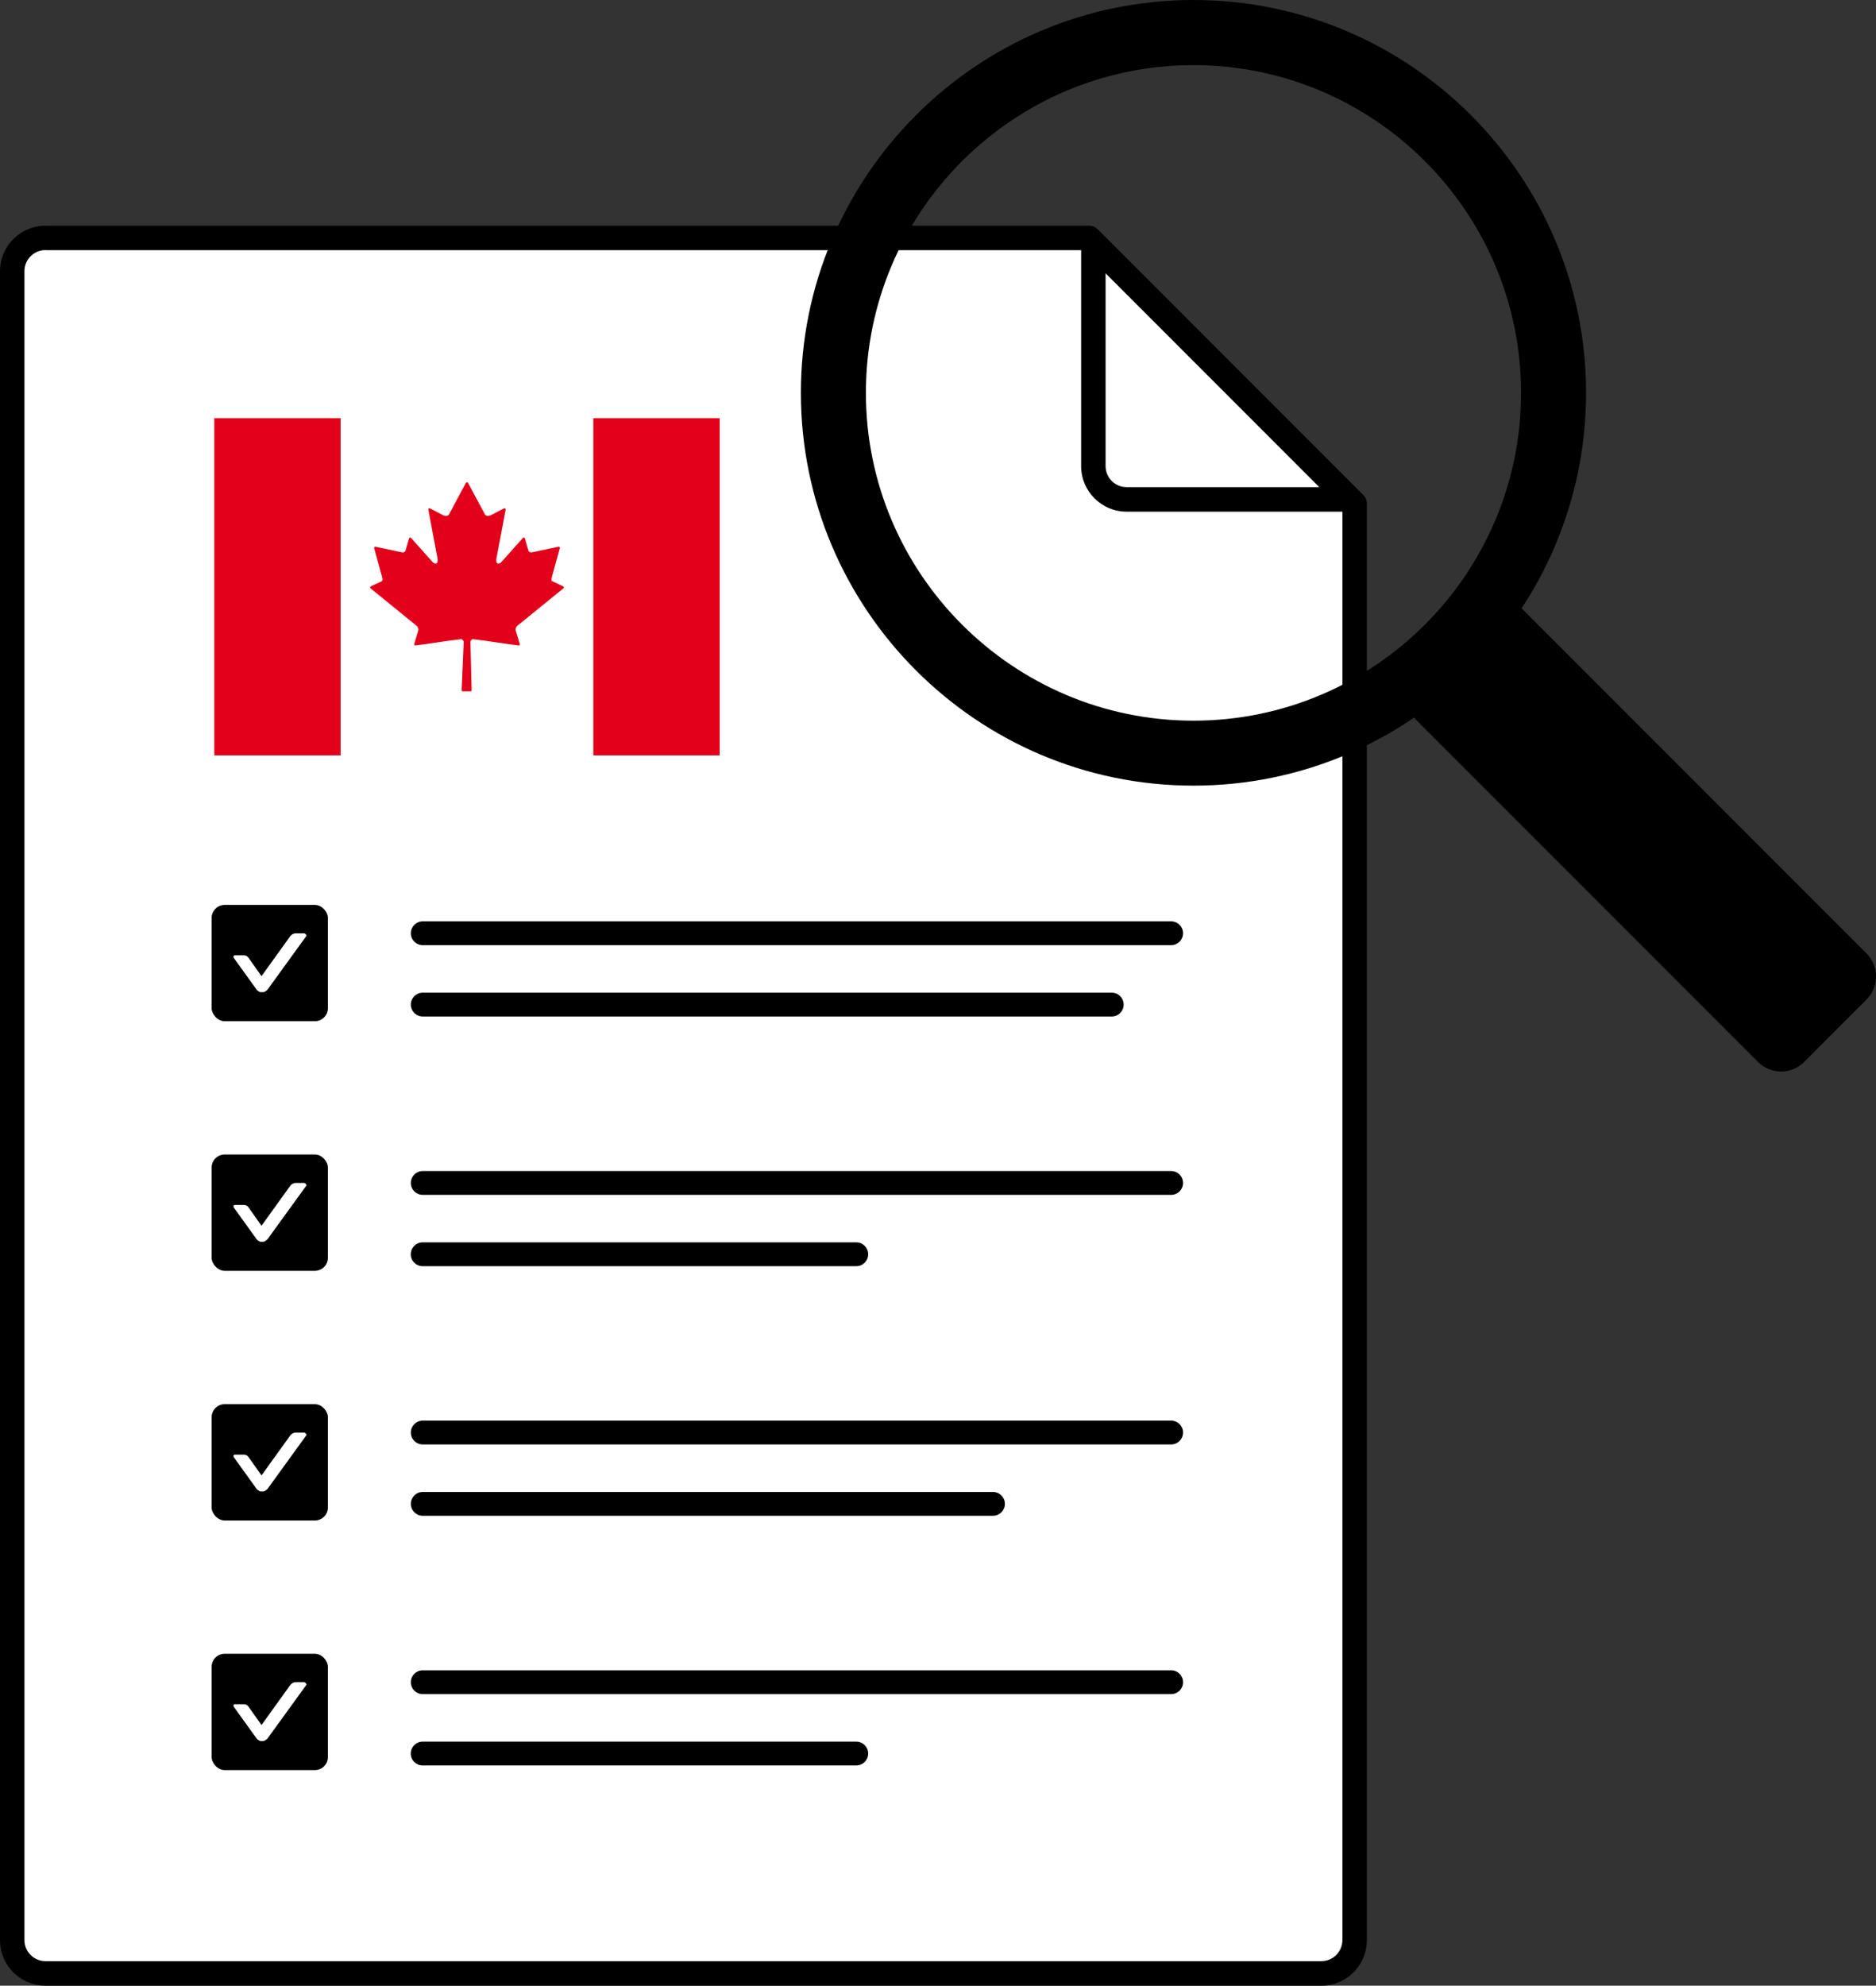 <?xml version="1.0" encoding="UTF-8"?>
<svg id="Layer_2" xmlns="http://www.w3.org/2000/svg" version="1.1" viewBox="0 0 230.28 243.6">
  <rect x="0" y="0" width="230.28" height="243.6" fill="#333333" stroke="none"/>
  <!-- Generator: Adobe Illustrator 30.0.0, SVG Export Plug-In . SVG Version: 2.1.1 Build 123)  -->
  <defs>
    <style>
      .st0 {
        fill: #fff;
      }

      .st1 {
        fill: #e2001a;
      }
    </style>
  </defs>
  <g>
    <path class="st0" d="M162.21,242.1H5.58c-2.26,0-4.08-1.83-4.08-4.08V33.27c0-2.26,1.83-4.08,4.08-4.08h128.11l32.59,32.59v176.24c0,2.26-1.83,4.08-4.08,4.08h.01Z"/>
    <path d="M162.21,243.6H5.58c-3.08,0-5.58-2.5-5.58-5.58V33.27c0-3.08,2.5-5.58,5.58-5.58h128.11c.4,0,.78.16,1.06.44l32.59,32.59c.28.28.44.66.44,1.06v176.24c0,3.08-2.5,5.58-5.58,5.58h.01ZM5.58,30.68c-1.42,0-2.58,1.16-2.58,2.58v204.75c0,1.42,1.16,2.58,2.58,2.58h156.62c1.42,0,2.58-1.16,2.58-2.58V62.4l-31.71-31.71H5.58v-.01Z"/>
  </g>
  <rect x="25.98" y="111.01" width="14.27" height="14.27" rx="1.6" ry="1.6"/>
  <rect x="25.98" y="202.88" width="14.27" height="14.27" rx="1.6" ry="1.6"/>
  <rect x="25.98" y="172.26" width="14.27" height="14.27" rx="1.6" ry="1.6"/>
  <rect x="25.98" y="141.63" width="14.27" height="14.27" rx="1.6" ry="1.6"/>
  <path d="M165.56,62.77h-27.27c-3.08,0-5.58-2.51-5.58-5.58v-27.27c0-.61.37-1.15.93-1.39.56-.23,1.21-.1,1.63.33l31.35,31.35c.43.43.56,1.07.33,1.63s-.78.93-1.39.93ZM135.71,33.53v23.65c0,1.43,1.16,2.58,2.58,2.58h23.65s-26.23-26.23-26.23-26.23Z"/>
  <path d="M143.76,115.95H51.89c-.81,0-1.46-.65-1.46-1.46s.65-1.46,1.46-1.46h91.87c.81,0,1.46.65,1.46,1.46s-.65,1.46-1.46,1.46h0Z"/>
  <path d="M136.47,124.7H51.89c-.81,0-1.46-.65-1.46-1.46s.65-1.46,1.46-1.46h84.58c.81,0,1.46.65,1.46,1.46s-.65,1.46-1.46,1.46Z"/>
  <path d="M143.76,146.58H51.89c-.81,0-1.46-.65-1.46-1.46s.65-1.46,1.46-1.46h91.87c.81,0,1.46.65,1.46,1.46s-.65,1.46-1.46,1.46h0Z"/>
  <path d="M105.11,155.33h-53.23c-.81,0-1.46-.65-1.46-1.46s.65-1.46,1.46-1.46h53.23c.81,0,1.46.65,1.46,1.46s-.65,1.46-1.46,1.46Z"/>
  <path d="M143.76,177.2H51.89c-.81,0-1.46-.65-1.46-1.46s.65-1.46,1.46-1.46h91.87c.81,0,1.46.65,1.46,1.46s-.65,1.46-1.46,1.46h0Z"/>
  <path d="M121.89,185.95H51.89c-.81,0-1.46-.65-1.46-1.46s.65-1.46,1.46-1.46h70c.81,0,1.46.65,1.46,1.46s-.65,1.46-1.46,1.46Z"/>
  <path d="M143.76,207.83H51.89c-.81,0-1.46-.65-1.46-1.46s.65-1.46,1.46-1.46h91.87c.81,0,1.46.65,1.46,1.46s-.65,1.46-1.46,1.46h0Z"/>
  <path d="M105.11,216.58h-53.23c-.81,0-1.46-.65-1.46-1.46s.65-1.46,1.46-1.46h53.23c.81,0,1.46.65,1.46,1.46s-.65,1.46-1.46,1.46Z"/>
  <path class="st0" d="M37.34,114.5h-1.09c-.22,0-.44.15-.58.29l-3.57,4.96-1.6-2.26c-.15-.22-.36-.29-.58-.29h-1.09c-.15,0-.22.15-.15.29l2.84,3.94c.07.07.15.15.29.22.07.07.22.07.36.07s.22,0,.36-.07c.07-.07.22-.15.29-.22l4.81-6.64c0-.07-.15-.29-.29-.29Z"/>
  <path class="st0" d="M37.34,145.12h-1.09c-.22,0-.44.15-.58.29l-3.57,4.96-1.6-2.26c-.15-.22-.36-.29-.58-.29h-1.09c-.15,0-.22.15-.15.29l2.84,3.94c.07.07.15.15.29.22.07.07.22.07.36.07s.22,0,.36-.07c.07-.07.22-.15.29-.22l4.81-6.64c0-.07-.15-.29-.29-.29h0Z"/>
  <path class="st0" d="M37.34,175.75h-1.09c-.22,0-.44.15-.58.29l-3.57,4.96-1.6-2.26c-.15-.22-.36-.29-.58-.29h-1.09c-.15,0-.22.15-.15.29l2.84,3.94c.07.07.15.15.29.22.07.07.22.07.36.07s.22,0,.36-.07c.07-.07.22-.15.29-.22l4.81-6.64c0-.07-.15-.29-.29-.29h0Z"/>
  <path class="st0" d="M37.34,206.37h-1.09c-.22,0-.44.15-.58.29l-3.57,4.96-1.6-2.26c-.15-.22-.36-.29-.58-.29h-1.09c-.15,0-.22.15-.15.29l2.84,3.94c.07.07.15.15.29.22.07.07.22.07.36.07s.22,0,.36-.07c.07-.07.22-.15.29-.22l4.81-6.64c0-.07-.15-.29-.29-.29h0Z"/>
  <g>
    <path d="M171.805,81.984l9.016-9.016c1.188-1.188,3.111-1.188,4.299,0l43.996,43.996c1.563,1.563,1.563,4.094,0,5.657l-7.658,7.658c-1.563,1.563-4.094,1.563-5.657,0l-43.996-43.996c-1.188-1.188-1.188-3.111,0-4.299h0Z"/>
    <path d="M146.5,96.38c-26.57,0-48.19-21.62-48.19-48.19S119.92,0,146.5,0s48.19,21.62,48.19,48.19-21.62,48.19-48.19,48.19ZM146.5,7.99c-22.17,0-40.21,18.04-40.21,40.21s18.04,40.21,40.21,40.21,40.21-18.04,40.21-40.21S168.67,7.99,146.5,7.99Z"/>
  </g>
  <g>
    <path class="st1" d="M26.303,51.304h15.511v41.364h-15.511v-41.364h0Z"/>
    <path class="st0" d="M41.814,51.304h31.022v41.364h-31.022v-41.364h0Z"/>
    <g>
      <path class="st1" d="M72.832,51.304h15.511v41.364h-15.511v-41.364h0Z"/>
      <path class="st1" d="M63.52,76.757l5.643-4.585c.035-.03.057-.079.053-.126-.007-.048-.039-.091-.082-.112l-1.182-.556c-.317-.112-.317-.196-.15-.794.018-.062.036-.132.053-.199l.862-3.133c.015-.046,0-.098-.036-.135-.033-.036-.082-.05-.132-.041l-3.27.687c-.253.039-.395-.13-.424-.246l-.421-1.475c-.014-.05-.053-.087-.107-.098-.05-.012-.103.004-.136.043l-2.597,2.909c-.178.223-.474.315-.595.166-.053-.068-.128-.242-.039-.659l1.108-5.88c.01-.053-.011-.109-.057-.141-.043-.032-.099-.037-.149-.012l-1.49.772c-.182.101-.349.153-.485.153-.171,0-.296-.079-.388-.241l-2.052-3.827c-.05-.093-.199-.093-.253,0l-2.048,3.824c-.168.3-.467.319-.88.089l-1.482-.77c-.05-.025-.107-.02-.153.012-.043.032-.064.087-.053.141l1.108,5.882c.089.415.01.59-.043.657-.121.15-.41.061-.595-.171l-2.593-2.904c-.036-.039-.089-.055-.139-.043-.05.01-.089.048-.107.098l-.42,1.479c-.025.099-.139.25-.349.25-.025,0-.05-.002-.064-.006l-3.278-.689c-.05-.01-.099.006-.135.041-.033.037-.046.089-.033.135l.859,3.13c.021.071.036.141.057.203.164.598.168.682-.164.802l-1.169.549c-.046.021-.075.064-.082.112-.007.048.014.096.05.126l5.647,4.589c.185.142.271.393.211.614l-.492,1.619c-.018.044-.007.096.025.134.033.037.075.055.125.05.919-.107,1.81-.241,2.668-.369.951-.144,1.938-.292,2.96-.401.025,0,.096.033.174.11.082.08.125.167.125.209l-.257,5.937c0,.039.01.075.039.105.025.028.061.043.103.043h.944c.036,0,.075-.014.099-.043.028-.027.043-.064.043-.103l-.149-5.923c0-.053.046-.158.135-.246.064-.064.118-.089.139-.089,1.023.109,2.006.257,2.957.401.862.128,1.749.262,2.672.369.046.004.093-.012.125-.05.033-.037.039-.09.029-.134l-.495-1.619c-.061-.222.021-.473.211-.619h.002Z"/>
    </g>
  </g>
</svg>